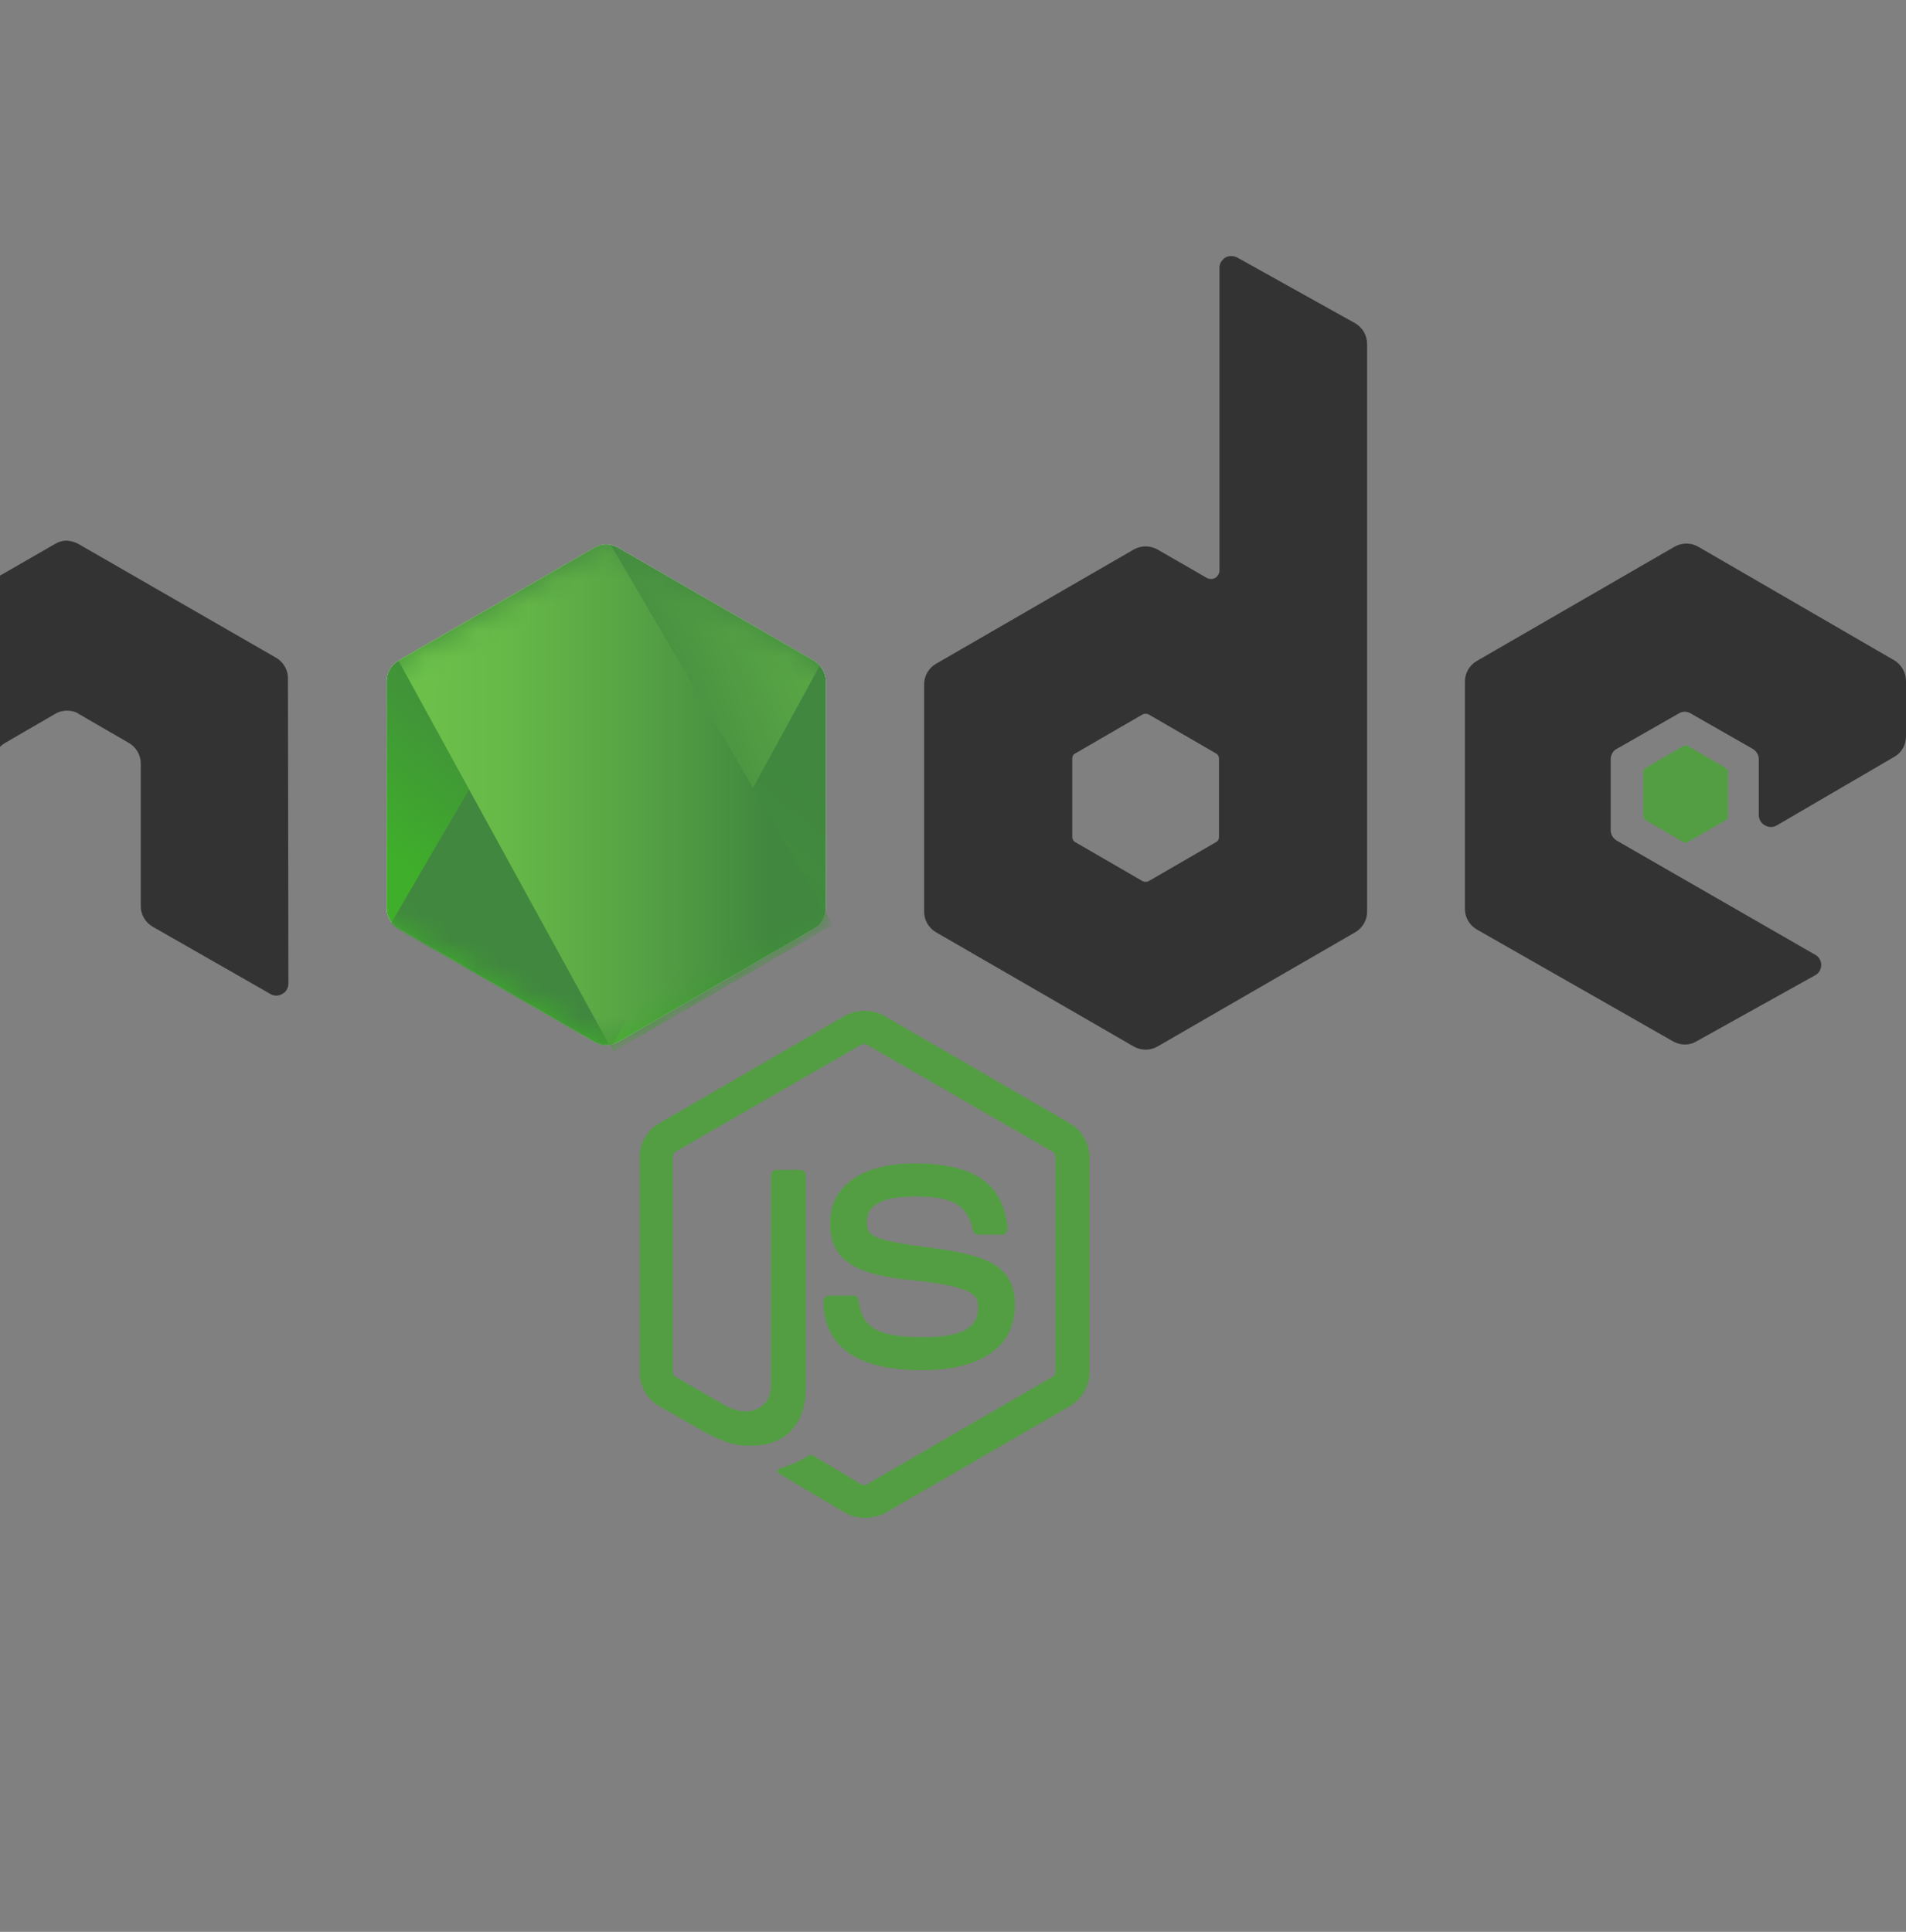 <svg width="74" height="75" viewBox="0 0 74 75" fill="none" xmlns="http://www.w3.org/2000/svg">
<rect x="0" y="0" width="74" height="75" fill="#808080" stroke="none"/>
<g style="mix-blend-mode:luminosity">
<path fill-rule="evenodd" clip-rule="evenodd" d="M33.566 58.929C33.295 58.929 33.042 58.857 32.807 58.73L30.402 57.302C30.04 57.103 30.221 57.03 30.329 56.994C30.818 56.831 30.908 56.795 31.414 56.506C31.469 56.47 31.541 56.488 31.595 56.524L33.44 57.627C33.512 57.663 33.602 57.663 33.657 57.627L40.872 53.45C40.944 53.414 40.98 53.341 40.98 53.251V44.915C40.98 44.824 40.944 44.752 40.872 44.716L33.657 40.557C33.584 40.52 33.494 40.52 33.44 40.557L26.224 44.716C26.152 44.752 26.116 44.842 26.116 44.915V53.251C26.116 53.323 26.152 53.414 26.224 53.45L28.195 54.589C29.262 55.132 29.931 54.499 29.931 53.866V45.638C29.931 45.529 30.022 45.421 30.148 45.421H31.071C31.179 45.421 31.288 45.511 31.288 45.638V53.866C31.288 55.294 30.51 56.126 29.154 56.126C28.738 56.126 28.413 56.126 27.49 55.674L25.591 54.589C25.121 54.318 24.832 53.812 24.832 53.269V44.933C24.832 44.39 25.121 43.884 25.591 43.613L32.807 39.435C33.259 39.182 33.874 39.182 34.326 39.435L41.541 43.613C42.011 43.884 42.3 44.39 42.3 44.933V53.269C42.3 53.812 42.011 54.318 41.541 54.589L34.326 58.766C34.091 58.875 33.819 58.929 33.566 58.929ZM35.79 53.197C32.626 53.197 31.975 51.75 31.975 50.52C31.975 50.412 32.065 50.303 32.192 50.303H33.132C33.241 50.303 33.331 50.376 33.331 50.484C33.476 51.443 33.892 51.913 35.809 51.913C37.328 51.913 37.978 51.569 37.978 50.756C37.978 50.285 37.798 49.942 35.429 49.707C33.458 49.508 32.228 49.074 32.228 47.501C32.228 46.036 33.458 45.168 35.519 45.168C37.834 45.168 38.973 45.964 39.118 47.7C39.118 47.754 39.1 47.808 39.063 47.862C39.027 47.898 38.973 47.935 38.919 47.935H37.978C37.888 47.935 37.798 47.862 37.78 47.772C37.563 46.777 37.002 46.452 35.519 46.452C33.855 46.452 33.657 47.03 33.657 47.464C33.657 47.989 33.892 48.152 36.134 48.441C38.358 48.73 39.407 49.146 39.407 50.701C39.389 52.293 38.087 53.197 35.79 53.197Z" fill="#539E43"/>
<path fill-rule="evenodd" clip-rule="evenodd" d="M11.179 26.325C11.179 26 10.998 25.692 10.709 25.53L3.042 21.117C2.915 21.045 2.77 21.009 2.626 20.991H2.553C2.409 20.991 2.264 21.045 2.137 21.117L-5.53 25.53C-5.819 25.692 -6 26 -6 26.325L-5.982 38.188C-5.982 38.351 -5.891 38.513 -5.747 38.586C-5.602 38.676 -5.421 38.676 -5.295 38.586L-0.738 35.982C-0.448 35.819 -0.268 35.511 -0.268 35.186V29.634C-0.268 29.309 -0.087 29.002 0.203 28.839L2.137 27.718C2.282 27.627 2.445 27.591 2.608 27.591C2.77 27.591 2.933 27.627 3.06 27.718L4.995 28.839C5.284 29.002 5.465 29.309 5.465 29.634V35.186C5.465 35.511 5.646 35.819 5.935 35.982L10.492 38.586C10.636 38.676 10.817 38.676 10.962 38.586C11.107 38.513 11.197 38.351 11.197 38.188L11.179 26.325Z" fill="#333333"/>
<path fill-rule="evenodd" clip-rule="evenodd" d="M48.032 9.996C47.887 9.924 47.706 9.924 47.58 9.996C47.435 10.087 47.345 10.231 47.345 10.394V22.148C47.345 22.256 47.29 22.365 47.182 22.437C47.073 22.492 46.965 22.492 46.856 22.437L44.94 21.334C44.65 21.172 44.307 21.172 44.017 21.334L36.35 25.765C36.061 25.927 35.88 26.235 35.88 26.56V35.403C35.88 35.728 36.061 36.036 36.35 36.199L44.017 40.629C44.307 40.792 44.65 40.792 44.94 40.629L52.607 36.199C52.896 36.036 53.077 35.728 53.077 35.403V13.36C53.077 13.016 52.896 12.709 52.607 12.546L48.032 9.996ZM47.327 32.492C47.327 32.582 47.29 32.654 47.218 32.691L44.596 34.209C44.524 34.246 44.433 34.246 44.361 34.209L41.739 32.691C41.666 32.654 41.63 32.564 41.63 32.492V29.454C41.63 29.363 41.666 29.291 41.739 29.255L44.361 27.736C44.433 27.7 44.524 27.7 44.596 27.736L47.218 29.255C47.29 29.291 47.327 29.381 47.327 29.454V32.492Z" fill="#333333"/>
<path fill-rule="evenodd" clip-rule="evenodd" d="M73.548 29.381C73.837 29.219 74 28.911 74 28.586V26.434C74 26.108 73.819 25.801 73.548 25.638L65.935 21.226C65.645 21.063 65.302 21.063 65.012 21.226L57.345 25.656C57.056 25.819 56.875 26.126 56.875 26.452V35.294C56.875 35.62 57.056 35.928 57.345 36.09L64.958 40.43C65.248 40.593 65.591 40.593 65.862 40.43L70.474 37.862C70.618 37.79 70.709 37.627 70.709 37.465C70.709 37.302 70.618 37.139 70.474 37.067L62.77 32.636C62.626 32.546 62.535 32.401 62.535 32.239V29.472C62.535 29.309 62.626 29.146 62.77 29.074L65.175 27.7C65.32 27.609 65.501 27.609 65.645 27.7L68.05 29.074C68.195 29.164 68.285 29.309 68.285 29.472V31.642C68.285 31.805 68.376 31.967 68.521 32.04C68.665 32.13 68.846 32.13 68.991 32.04L73.548 29.381Z" fill="#333333"/>
<path fill-rule="evenodd" clip-rule="evenodd" d="M65.356 28.965C65.41 28.929 65.483 28.929 65.537 28.965L67.001 29.815C67.056 29.851 67.092 29.906 67.092 29.978V31.678C67.092 31.75 67.056 31.804 67.001 31.841L65.537 32.691C65.483 32.727 65.41 32.727 65.356 32.691L63.891 31.841C63.837 31.804 63.801 31.75 63.801 31.678V29.978C63.801 29.906 63.837 29.851 63.891 29.815L65.356 28.965Z" fill="#539E43"/>
<path fill-rule="evenodd" clip-rule="evenodd" d="M24 21.262C23.711 21.099 23.367 21.099 23.078 21.262L15.465 25.656C15.175 25.819 15.013 26.126 15.013 26.452V35.258C15.013 35.584 15.194 35.891 15.465 36.054L23.078 40.448C23.367 40.611 23.711 40.611 24 40.448L31.613 36.054C31.902 35.891 32.065 35.584 32.065 35.258V26.452C32.065 26.126 31.884 25.819 31.613 25.656L24 21.262Z" fill="white"/>
<path fill-rule="evenodd" clip-rule="evenodd" d="M24 21.262C23.711 21.099 23.367 21.099 23.078 21.262L15.465 25.656C15.175 25.819 15.013 26.126 15.013 26.452V35.258C15.013 35.584 15.194 35.891 15.465 36.054L23.078 40.448C23.367 40.611 23.711 40.611 24 40.448L31.613 36.054C31.902 35.891 32.065 35.584 32.065 35.258V26.452C32.065 26.126 31.884 25.819 31.613 25.656L24 21.262Z" fill="url(#paint0_linear_2133_5149)"/>
<mask id="mask0_2133_5149" style="mask-type:luminance" maskUnits="userSpaceOnUse" x="15" y="21" width="18" height="20">
<path fill-rule="evenodd" clip-rule="evenodd" d="M24 21.262C23.711 21.099 23.367 21.099 23.078 21.262L15.465 25.656C15.175 25.819 15.013 26.126 15.013 26.452V35.258C15.013 35.584 15.194 35.891 15.465 36.054L23.078 40.448C23.367 40.611 23.711 40.611 24 40.448L31.613 36.054C31.902 35.891 32.065 35.584 32.065 35.258V26.452C32.065 26.126 31.884 25.819 31.613 25.656L24 21.262Z" fill="white"/>
</mask>
<g mask="url(#mask0_2133_5149)">
<path fill-rule="evenodd" clip-rule="evenodd" d="M31.631 25.656L23.982 21.262C23.91 21.226 23.82 21.19 23.747 21.172L15.176 35.855C15.248 35.946 15.338 36.018 15.429 36.072L23.078 40.466C23.295 40.593 23.548 40.629 23.783 40.557L31.83 25.837C31.776 25.765 31.704 25.71 31.631 25.656Z" fill="url(#paint1_linear_2133_5149)"/>
</g>
<mask id="mask1_2133_5149" style="mask-type:luminance" maskUnits="userSpaceOnUse" x="15" y="21" width="18" height="20">
<path fill-rule="evenodd" clip-rule="evenodd" d="M24 21.262C23.711 21.099 23.367 21.099 23.078 21.262L15.465 25.656C15.175 25.819 15.013 26.126 15.013 26.452V35.258C15.013 35.584 15.194 35.891 15.465 36.054L23.078 40.448C23.367 40.611 23.711 40.611 24 40.448L31.613 36.054C31.902 35.891 32.065 35.584 32.065 35.258V26.452C32.065 26.126 31.884 25.819 31.613 25.656L24 21.262Z" fill="white"/>
</mask>
<g mask="url(#mask1_2133_5149)">
<path fill-rule="evenodd" clip-rule="evenodd" d="M31.649 36.054C31.866 35.927 32.029 35.71 32.101 35.475L23.711 21.153C23.494 21.117 23.259 21.135 23.06 21.262L15.465 25.638L23.657 40.575C23.765 40.557 23.892 40.52 24 40.466L31.649 36.054Z" fill="url(#paint2_linear_2133_5149)"/>
<path fill-rule="evenodd" clip-rule="evenodd" d="M31.649 36.054L24.018 40.448C23.91 40.502 23.801 40.539 23.675 40.557L23.82 40.828L32.282 35.927V35.819L32.065 35.457C32.029 35.71 31.866 35.927 31.649 36.054Z" fill="url(#paint3_linear_2133_5149)"/>
<path fill-rule="evenodd" clip-rule="evenodd" d="M31.649 36.054L24.018 40.448C23.91 40.502 23.801 40.539 23.675 40.557L23.82 40.828L32.282 35.927V35.819L32.065 35.457C32.029 35.71 31.866 35.927 31.649 36.054Z" fill="url(#paint4_linear_2133_5149)"/>
</g>
</g>
<defs>
<linearGradient id="paint0_linear_2133_5149" x1="21.895" y1="22.068" x2="13.791" y2="31.875" gradientUnits="userSpaceOnUse">
<stop stop-color="#41873F"/>
<stop offset="0.329" stop-color="#418B3D"/>
<stop offset="0.635" stop-color="#419637"/>
<stop offset="0.932" stop-color="#3FA92D"/>
<stop offset="1" stop-color="#3FAE2A"/>
</linearGradient>
<linearGradient id="paint1_linear_2133_5149" x1="26.882" y1="42.883" x2="47.153" y2="34.784" gradientUnits="userSpaceOnUse">
<stop offset="0.138" stop-color="#41873F"/>
<stop offset="0.403" stop-color="#54A044"/>
<stop offset="0.714" stop-color="#66B848"/>
<stop offset="0.908" stop-color="#6CC04A"/>
</linearGradient>
<linearGradient id="paint2_linear_2133_5149" x1="14.735" y1="41.147" x2="32.351" y2="41.147" gradientUnits="userSpaceOnUse">
<stop offset="0.092" stop-color="#6CC04A"/>
<stop offset="0.286" stop-color="#66B848"/>
<stop offset="0.597" stop-color="#54A044"/>
<stop offset="0.862" stop-color="#41873F"/>
</linearGradient>
<linearGradient id="paint3_linear_2133_5149" x1="14.735" y1="43.653" x2="32.351" y2="43.653" gradientUnits="userSpaceOnUse">
<stop offset="0.092" stop-color="#6CC04A"/>
<stop offset="0.286" stop-color="#66B848"/>
<stop offset="0.597" stop-color="#54A044"/>
<stop offset="0.862" stop-color="#41873F"/>
</linearGradient>
<linearGradient id="paint4_linear_2133_5149" x1="12.919" y1="22.802" x2="11.258" y2="45.156" gradientUnits="userSpaceOnUse">
<stop stop-color="#41873F"/>
<stop offset="0.329" stop-color="#418B3D"/>
<stop offset="0.635" stop-color="#419637"/>
<stop offset="0.932" stop-color="#3FA92D"/>
<stop offset="1" stop-color="#3FAE2A"/>
</linearGradient>
</defs>
</svg>
